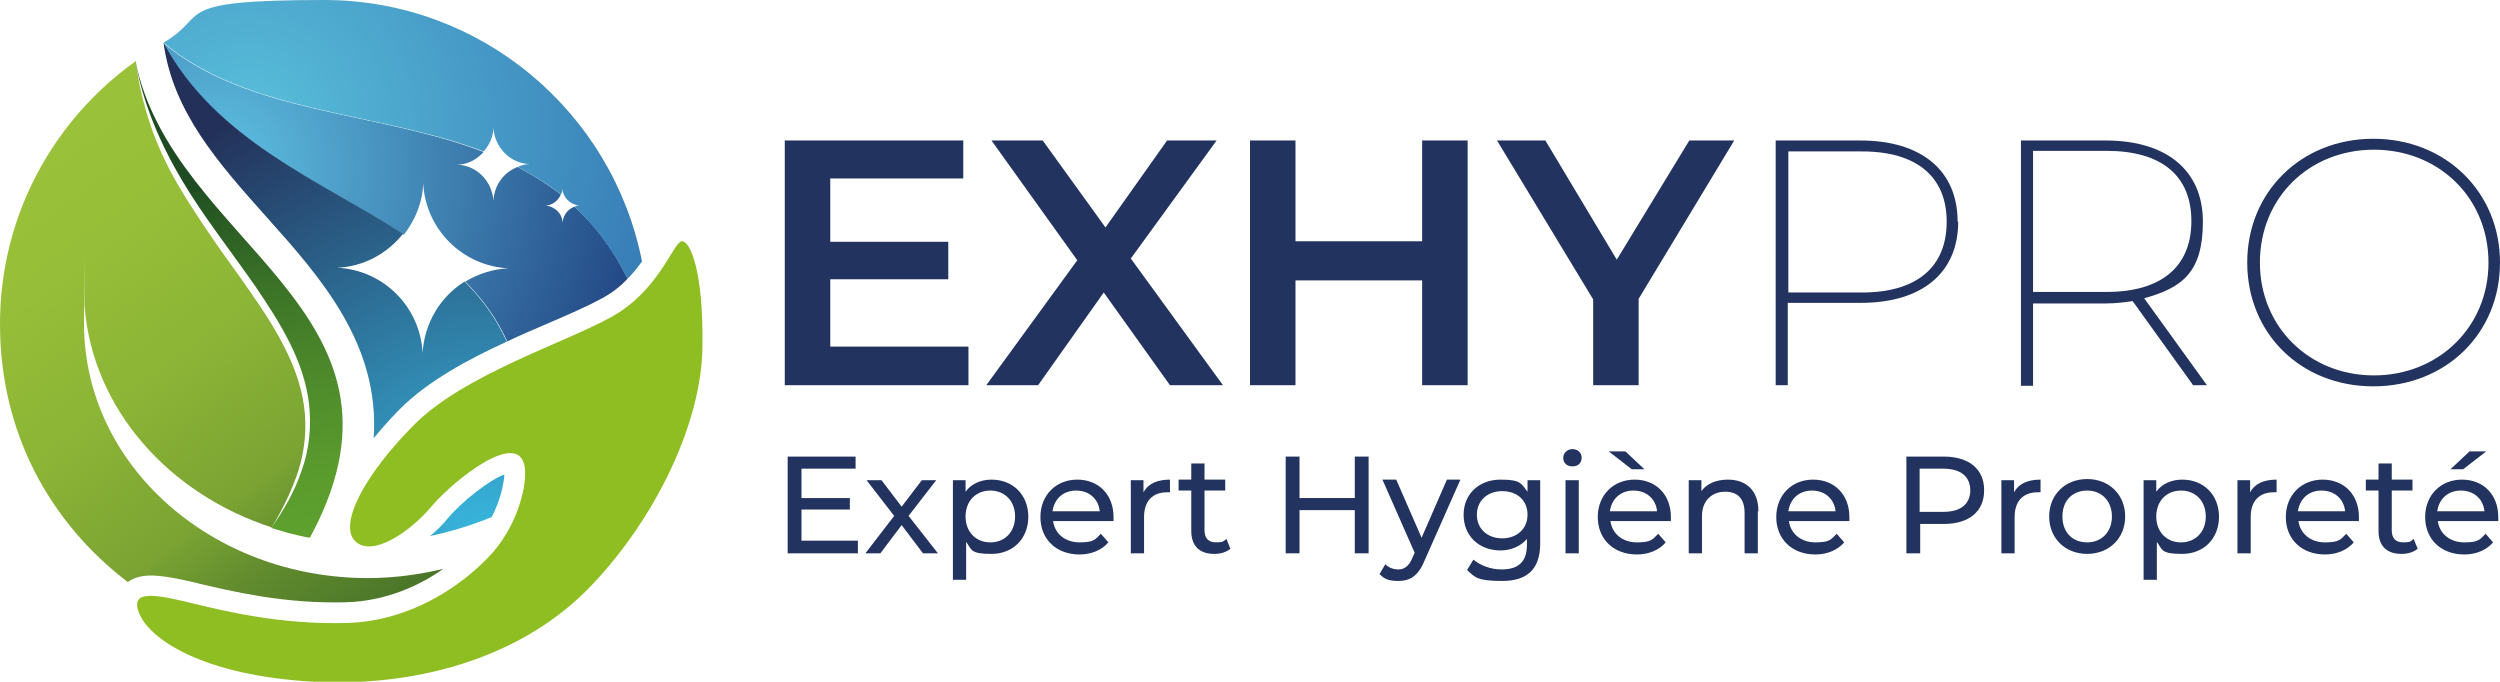 <?xml version="1.0" encoding="UTF-8"?>
<svg id="Calque_1" xmlns="http://www.w3.org/2000/svg" xmlns:xlink="http://www.w3.org/1999/xlink" version="1.1" viewBox="0 0 434.2 118.4">
  <!-- Generator: Adobe Illustrator 29.2.1, SVG Export Plug-In . SVG Version: 2.1.0 Build 116)  -->
  <defs>
    <style>
      .st0 {
        fill: #8fbe23;
      }

      .st1 {
        fill: url(#linear-gradient1);
      }

      .st2 {
        fill: url(#radial-gradient);
      }

      .st3 {
        fill: url(#linear-gradient);
      }

      .st4 {
        fill: #223360;
      }

      .st5 {
        fill: url(#radial-gradient1);
      }

      .st6 {
        fill: url(#radial-gradient3);
      }

      .st7 {
        fill: url(#radial-gradient2);
      }
    </style>
    <radialGradient id="radial-gradient" cx="37.7" cy="29.1" fx="37.7" fy="29.1" r="80.4" gradientUnits="userSpaceOnUse">
      <stop offset="0" stop-color="#5fc2e4"/>
      <stop offset="1" stop-color="#1e3e7d"/>
    </radialGradient>
    <radialGradient id="radial-gradient1" cx="43.1" cy="22" fx="43.1" fy="22" r="113.4" gradientUnits="userSpaceOnUse">
      <stop offset="0" stop-color="#59c0db"/>
      <stop offset="1" stop-color="#2557a2"/>
    </radialGradient>
    <radialGradient id="radial-gradient2" cx="83.8" cy="93" fx="83.8" fy="93" r="84.1" gradientUnits="userSpaceOnUse">
      <stop offset="0" stop-color="#38b7de"/>
      <stop offset="1" stop-color="#23315a"/>
    </radialGradient>
    <radialGradient id="radial-gradient3" cx="83.8" cy="93" fx="83.8" fy="93" r="84.1" xlink:href="#radial-gradient2"/>
    <linearGradient id="linear-gradient" x1="-.9" y1="25.5" x2="72.2" y2="124.9" gradientUnits="userSpaceOnUse">
      <stop offset="0" stop-color="#9ac239"/>
      <stop offset=".2" stop-color="#96be38"/>
      <stop offset=".4" stop-color="#8cb436"/>
      <stop offset=".6" stop-color="#7aa333"/>
      <stop offset=".7" stop-color="#628c2e"/>
      <stop offset=".9" stop-color="#426e28"/>
      <stop offset="1" stop-color="#1e4b22"/>
    </linearGradient>
    <linearGradient id="linear-gradient1" x1="53.9" y1="116.9" x2="40.1" y2="32.4" gradientUnits="userSpaceOnUse">
      <stop offset="0" stop-color="#65a930"/>
      <stop offset=".2" stop-color="#62a52f"/>
      <stop offset=".4" stop-color="#5a9b2d"/>
      <stop offset=".6" stop-color="#4d892b"/>
      <stop offset=".8" stop-color="#3a7127"/>
      <stop offset="1" stop-color="#225122"/>
      <stop offset="1" stop-color="#1e4b22"/>
    </linearGradient>
  </defs>
  <g>
    <path class="st2" d="M70.2,40.7c1.9-2.5,3.2-5.5,3.3-8.9.4,8,6.8,14.4,14.8,14.8-2.7.1-5.3,1-7.5,2.3,3,3,5.5,6.4,7.3,10.4,2.5-1.2,4.9-2.2,7.2-3.2,3.5-1.5,6.7-2.9,9.1-4.2,1.9-1,3.4-2.2,4.6-3.5-2.5-5.1-5.6-9.2-9.2-12.5-1.2.4-2,1.5-2.1,2.8,0-1.6-1.4-2.9-3-3,1.2,0,2.2-.8,2.7-1.9-2.4-1.9-4.9-3.4-7.5-4.8-2.4.9-4.1,3.2-4.2,5.9-.2-3.4-2.9-6.2-6.3-6.3,1.8,0,3.4-.9,4.6-2.2-18.5-7.1-40.9-6.6-55.6-18.9,9.1,17,27.4,24,41.8,33.3Z"/>
    <path class="st5" d="M85.7,22.2c.2,3.4,2.9,6.2,6.3,6.3-.7,0-1.5.2-2.1.5,2.6,1.4,5.2,2.9,7.5,4.8.2-.3.3-.7.3-1.1,0,1.6,1.4,2.9,3,3-.3,0-.6,0-.9.2,3.5,3.3,6.6,7.4,9.2,12.5,1-1,1.8-2,2.5-3C106.4,19.5,83.6,0,56.3,0s-19.7,2.7-27.9,7.4c14.6,12.3,37.1,11.9,55.6,18.9,1-1.1,1.7-2.6,1.7-4.2Z"/>
    <path class="st7" d="M88,59.3c-1.8-4-4.3-7.4-7.3-10.4-4.2,2.6-7,7.2-7.3,12.4-.4-8-6.8-14.4-14.8-14.8,4.6-.2,8.7-2.5,11.4-5.9C55.7,31.4,37.5,24.4,28.4,7.4c1.6,12,9.5,20.9,17.9,30.3,9.4,10.5,19.7,22.1,18.6,38.4,1.9-2.3,3.6-4.1,4.6-5.1,4.8-4.8,11.8-8.6,18.6-11.7Z"/>
    <path class="st6" d="M77.7,90.1c-.8,1-1.8,2-3,3,3.7-.8,7.3-1.9,10.7-3.3,1.5-2.9,2.1-5.7,2.2-7.4-2.5.9-7.3,4.6-9.9,7.7Z"/>
    <path class="st3" d="M34.3,101.3c6,1.4,15,3.6,25.8,3.3,7.1-.2,12.9-3,16.9-5.8-4.2,1-8.6,1.6-13.1,1.6-27.2,0-49.3-19.7-49.3-44.1s0-2,.1-3c1.4,17.7,14.6,32.5,32.5,38.3,1.9-3.2,3.6-6.6,4.7-10.1,1.1-3.6,1.4-7.3.9-11-.5-3.6-1.8-7.1-3.5-10.4-1.7-3.3-3.7-6.4-5.9-9.5-2.1-3.1-4.4-6.1-6.5-9.2-2.1-3.1-4.2-6.2-6.1-9.5-1.9-3.3-3.5-6.7-4.7-10.3-1.2-3.6-2.1-7.3-2.5-11C9.3,20.8,0,37.4,0,56.3s8.7,34.5,22.2,44.8c2.6-2,6.9-1,12.2.2Z"/>
    <path class="st1" d="M44.4,49.8c2.1,3.1,4.2,6.3,5.9,9.7,1.7,3.4,3,7.1,3.4,10.9.4,3.8,0,7.7-1.3,11.3-1.2,3.6-3.1,6.9-5.3,10,.5.1.9.3,1.4.4.6.2,1.1.3,1.7.5,1.2.3,2.4.6,3.6.8l.5-.9C74.5,53.8,29.9,42.5,23.5,10.5c1.3,7.4,4.3,14.4,8.1,20.8,3.8,6.4,8.5,12.3,12.8,18.5Z"/>
    <path class="st0" d="M91.2,81.7c.2,3.3-1.6,10.2-6.4,15.1-4.7,4.9-13.4,11.1-24.6,11.4-11.2.3-20.5-1.9-26.7-3.4-6.2-1.5-11.5-2.7-9.1,2.2,2,4.1,10.8,10.3,30,11.4,19.2,1,37-4.8,48.3-16.7,11.3-11.8,19.2-28.5,19.3-41.5.2-13-2.1-18.4-3.6-18.3-1.5.2-3.9,8.6-12.3,13.2-8.4,4.6-25.5,10-34.1,18.6-8.6,8.6-13.3,17.4-10.3,20.3,3,2.9,9.6-1.7,13.3-6.1,3.7-4.4,15.8-14.2,16.2-6.1Z"/>
  </g>
  <g>
    <g>
      <path class="st4" d="M168.2,60.3v6.6h-31.9V24.4h31v6.6h-23.1v11h20.5v6.5h-20.5v11.7h24Z"/>
      <path class="st4" d="M203.2,66.9l-11.5-16.1-11.4,16.1h-9l15.8-21.7-14.9-20.8h8.9l10.9,15.1,10.7-15.1h8.6l-14.9,20.5,16,22h-9.1Z"/>
      <path class="st4" d="M254.9,24.4v42.5h-7.9v-18.2h-22v18.2h-7.9V24.4h7.9v17.5h22v-17.5h7.9Z"/>
      <path class="st4" d="M284.6,51.9v15h-7.9v-14.9l-16.7-27.6h8.4l12.4,20.7,12.6-20.7h7.8l-16.6,27.5Z"/>
      <path class="st4" d="M340.1,38.5c0,8.9-6.3,14.1-16.9,14.1h-12.7v14.3h-2.1V24.4h14.7c10.6,0,16.9,5.2,16.9,14.1ZM338.1,38.5c0-7.8-5.2-12.2-14.7-12.2h-12.8v24.5h12.8c9.5,0,14.7-4.4,14.7-12.3Z"/>
      <path class="st4" d="M380.9,66.9l-10.5-14.6c-1.4.2-3,.4-4.6.4h-12.7v14.3h-2.1V24.4h14.7c10.6,0,16.9,5.2,16.9,14.1s-3.7,11.5-10.2,13.3l10.9,15.1h-2.4ZM365.9,50.7c9.5,0,14.7-4.4,14.7-12.3s-5.2-12.2-14.7-12.2h-12.8v24.5h12.8Z"/>
      <path class="st4" d="M390.3,45.6c0-12.3,9.4-21.5,21.9-21.5s22,9.2,22,21.5-9.4,21.5-22,21.5-21.9-9.2-21.9-21.5ZM432.2,45.6c0-11.2-8.6-19.6-19.9-19.6s-19.8,8.4-19.8,19.6,8.6,19.6,19.8,19.6,19.9-8.4,19.9-19.6Z"/>
    </g>
    <g>
      <path class="st4" d="M149,94v2.1h-12.2v-16.8h11.8v2.1h-9.4v5.1h8.4v2h-8.4v5.4h9.8Z"/>
      <path class="st4" d="M160.3,96.1l-3.7-4.9-3.7,4.9h-2.6l5-6.5-4.8-6.2h2.6l3.5,4.6,3.5-4.6h2.5l-4.8,6.2,5.1,6.5h-2.6Z"/>
      <path class="st4" d="M178.6,89.7c0,3.9-2.7,6.5-6.4,6.5s-3.4-.7-4.4-2.1v6.6h-2.3v-17.3h2.2v2c1-1.4,2.7-2.1,4.5-2.1,3.7,0,6.4,2.6,6.4,6.5ZM176.3,89.7c0-2.7-1.8-4.5-4.3-4.5s-4.3,1.8-4.3,4.5,1.8,4.5,4.3,4.5,4.3-1.8,4.3-4.5Z"/>
      <path class="st4" d="M193.2,90.5h-10.3c.3,2.2,2.1,3.7,4.6,3.7s2.7-.5,3.7-1.5l1.3,1.5c-1.1,1.3-2.9,2.1-5,2.1-4.1,0-6.8-2.7-6.8-6.5s2.7-6.5,6.4-6.5,6.3,2.6,6.3,6.5,0,.5,0,.7ZM182.9,88.8h8.1c-.2-2.1-1.8-3.6-4.1-3.6s-3.8,1.5-4.1,3.6Z"/>
      <path class="st4" d="M203.2,83.3v2.2c-.2,0-.4,0-.5,0-2.5,0-4,1.5-4,4.3v6.3h-2.3v-12.7h2.2v2.1c.8-1.5,2.4-2.2,4.6-2.2Z"/>
      <path class="st4" d="M213.7,95.3c-.7.6-1.7.9-2.8.9-2.6,0-4-1.4-4-4v-7h-2.2v-1.9h2.2v-2.8h2.3v2.8h3.6v1.9h-3.6v6.9c0,1.4.7,2.1,2,2.1s1.3-.2,1.8-.6l.7,1.7Z"/>
      <path class="st4" d="M237.7,79.3v16.8h-2.4v-7.5h-9.6v7.5h-2.4v-16.8h2.4v7.2h9.6v-7.2h2.4Z"/>
      <path class="st4" d="M253.6,83.4l-6.2,14c-1.1,2.7-2.6,3.5-4.5,3.5s-2.5-.4-3.3-1.2l1-1.7c.6.6,1.4.9,2.3.9s1.8-.5,2.4-2l.4-.9-5.6-12.7h2.4l4.4,10.1,4.4-10.1h2.3Z"/>
      <path class="st4" d="M267.5,83.4v11c0,4.5-2.3,6.5-6.6,6.5s-4.7-.6-6.1-1.9l1.1-1.8c1.2,1,3,1.7,4.9,1.7,3,0,4.4-1.4,4.4-4.3v-1c-1.1,1.3-2.8,2-4.6,2-3.7,0-6.4-2.5-6.4-6.2s2.8-6.1,6.4-6.1,3.6.7,4.7,2.1v-2h2.2ZM265.3,89.4c0-2.5-1.8-4.1-4.4-4.1s-4.4,1.7-4.4,4.1,1.8,4.1,4.4,4.1,4.4-1.7,4.4-4.1Z"/>
      <path class="st4" d="M271.5,79.5c0-.8.7-1.5,1.6-1.5s1.6.6,1.6,1.5-.6,1.5-1.6,1.5-1.6-.6-1.6-1.5ZM271.9,83.4h2.3v12.7h-2.3v-12.7Z"/>
      <path class="st4" d="M290,90.5h-10.3c.3,2.2,2.1,3.7,4.6,3.7s2.7-.5,3.7-1.5l1.3,1.5c-1.1,1.3-2.9,2.1-5,2.1-4.1,0-6.8-2.7-6.8-6.5s2.7-6.5,6.4-6.5,6.3,2.6,6.3,6.5,0,.5,0,.7ZM283.4,81.5l-4-3.1h2.9l3.3,3.1h-2.2ZM279.7,88.8h8.1c-.2-2.1-1.8-3.6-4.1-3.6s-3.8,1.5-4.1,3.6Z"/>
      <path class="st4" d="M305.3,88.8v7.3h-2.3v-7c0-2.5-1.2-3.7-3.4-3.7s-4,1.5-4,4.2v6.5h-2.3v-12.7h2.2v1.9c.9-1.3,2.6-2,4.6-2,3.1,0,5.3,1.8,5.3,5.5Z"/>
      <path class="st4" d="M321,90.5h-10.3c.3,2.2,2.1,3.7,4.6,3.7s2.7-.5,3.7-1.5l1.3,1.5c-1.1,1.3-2.9,2.1-5,2.1-4.1,0-6.8-2.7-6.8-6.5s2.7-6.5,6.4-6.5,6.3,2.6,6.3,6.5,0,.5,0,.7ZM310.7,88.8h8.1c-.2-2.1-1.8-3.6-4.1-3.6s-3.8,1.5-4.1,3.6Z"/>
      <path class="st4" d="M344.6,85.2c0,3.6-2.6,5.8-7,5.8h-4.1v5.1h-2.4v-16.8h6.5c4.4,0,7,2.2,7,5.8ZM342.2,85.2c0-2.4-1.6-3.8-4.7-3.8h-4.1v7.5h4.1c3.1,0,4.7-1.4,4.7-3.8Z"/>
      <path class="st4" d="M354.4,83.3v2.2c-.2,0-.4,0-.5,0-2.5,0-4,1.5-4,4.3v6.3h-2.3v-12.7h2.2v2.1c.8-1.5,2.4-2.2,4.6-2.2Z"/>
      <path class="st4" d="M355.9,89.7c0-3.8,2.8-6.5,6.6-6.5s6.6,2.7,6.6,6.5-2.8,6.5-6.6,6.5-6.6-2.7-6.6-6.5ZM366.8,89.7c0-2.7-1.8-4.5-4.3-4.5s-4.3,1.7-4.3,4.5,1.8,4.5,4.3,4.5,4.3-1.8,4.3-4.5Z"/>
      <path class="st4" d="M385.4,89.7c0,3.9-2.7,6.5-6.4,6.5s-3.4-.7-4.4-2.1v6.6h-2.3v-17.3h2.2v2c1-1.4,2.7-2.1,4.5-2.1,3.7,0,6.4,2.6,6.4,6.5ZM383.1,89.7c0-2.7-1.8-4.5-4.3-4.5s-4.3,1.8-4.3,4.5,1.8,4.5,4.3,4.5,4.3-1.8,4.3-4.5Z"/>
      <path class="st4" d="M395.4,83.3v2.2c-.2,0-.4,0-.5,0-2.5,0-4,1.5-4,4.3v6.3h-2.3v-12.7h2.2v2.1c.8-1.5,2.4-2.2,4.6-2.2Z"/>
      <path class="st4" d="M409.5,90.5h-10.3c.3,2.2,2.1,3.7,4.6,3.7s2.7-.5,3.7-1.5l1.3,1.5c-1.1,1.3-2.9,2.1-5,2.1-4.1,0-6.8-2.7-6.8-6.5s2.7-6.5,6.4-6.5,6.3,2.6,6.3,6.5,0,.5,0,.7ZM399.2,88.8h8.1c-.2-2.1-1.8-3.6-4.1-3.6s-3.8,1.5-4.1,3.6Z"/>
      <path class="st4" d="M419.9,95.3c-.7.6-1.7.9-2.8.9-2.6,0-4-1.4-4-4v-7h-2.2v-1.9h2.2v-2.8h2.3v2.8h3.6v1.9h-3.6v6.9c0,1.4.7,2.1,2,2.1s1.3-.2,1.8-.6l.7,1.7Z"/>
      <path class="st4" d="M433.7,90.5h-10.3c.3,2.2,2.1,3.7,4.6,3.7s2.7-.5,3.7-1.5l1.3,1.5c-1.1,1.3-2.9,2.1-5,2.1-4.1,0-6.8-2.7-6.8-6.5s2.7-6.5,6.4-6.5,6.3,2.6,6.3,6.5,0,.5,0,.7ZM423.4,88.8h8.1c-.2-2.1-1.8-3.6-4.1-3.6s-3.8,1.5-4.1,3.6ZM427.8,81.5h-2.2l3.3-3.1h2.9l-4,3.1Z"/>
    </g>
  </g>
</svg>